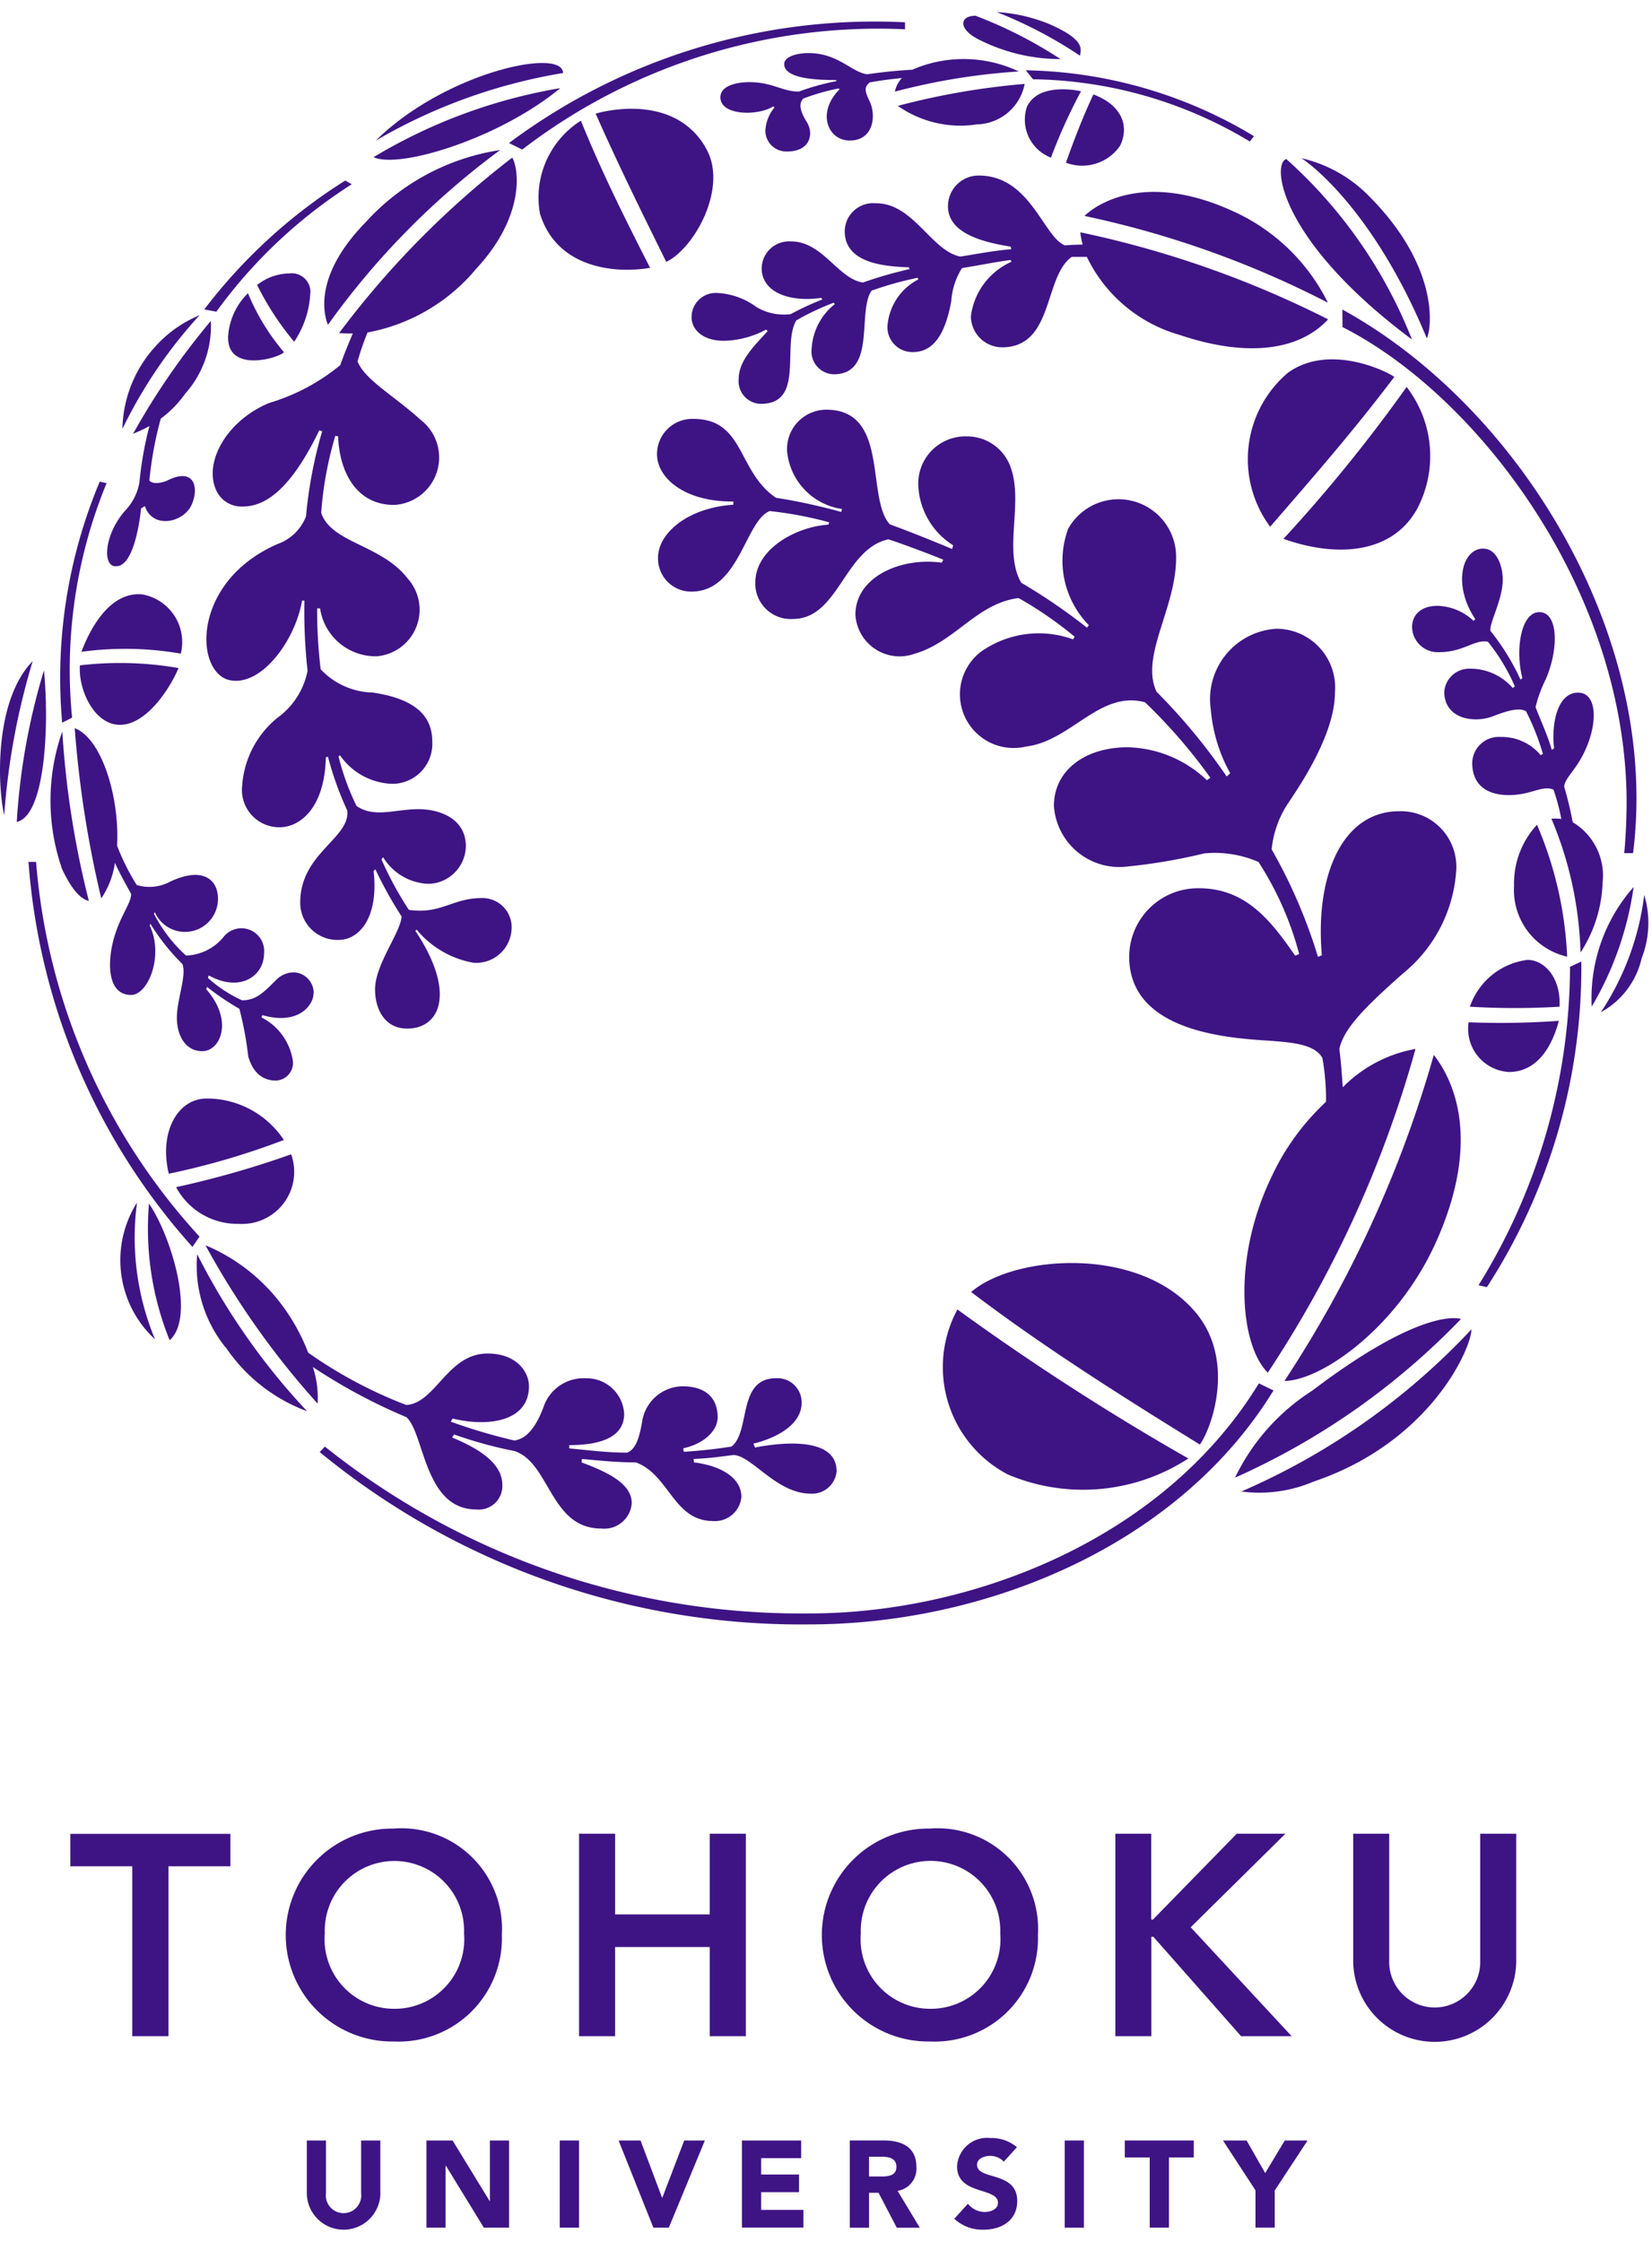 <svg xmlns="http://www.w3.org/2000/svg" xmlns:xlink="http://www.w3.org/1999/xlink" width="56" height="76" viewBox="0 0 56 76"><defs><clipPath id="a"><rect width="56" height="76" transform="translate(2543 -124)" fill="#fff"/></clipPath></defs><g transform="translate(-2543 124)" clip-path="url(#a)"><g transform="translate(36.624)"><g transform="translate(2516.78 -51.515)"><path d="M143.1,179.286a1.247,1.247,0,0,1-2.493,0v-1.812h.649v1.79a.6.6,0,1,0,1.191,0v-1.79h.652v1.812" transform="translate(-140.61 -177.397)" fill="#3e1485"/><path d="M149.705,177.474h.886l1.257,2.053h.009v-2.053h.65v2.956h-.855l-1.286-2.1h-.011v2.1h-.649v-2.956" transform="translate(-145.654 -177.397)" fill="#3e1485"/><rect width="0.654" height="2.956" transform="translate(8.571 0.077)" fill="#3e1485"/><path d="M164.331,177.474h.744l.729,1.937h.011l.741-1.937h.7l-1.223,2.956h-.522l-1.18-2.956" transform="translate(-153.766 -177.397)" fill="#3e1485"/><path d="M173.714,177.474h2.01v.6h-1.357v.553h1.285v.6h-1.285v.6H175.8v.6h-2.084v-2.956" transform="translate(-158.97 -177.397)" fill="#3e1485"/><path d="M182.57,178.695h.386c.235,0,.547-.008.547-.33,0-.294-.267-.341-.5-.341h-.429v.67m-.652-1.221h1.145c.6,0,1.113.206,1.113.9a.76.76,0,0,1-.636.809l.751,1.249h-.78l-.618-1.184h-.322v1.184h-.652v-2.956" transform="translate(-163.52 -177.397)" fill="#3e1485"/><path d="M191.565,178.1a.636.636,0,0,0-.473-.2c-.182,0-.439.083-.439.3,0,.54,1.362.2,1.362,1.229,0,.66-.531.973-1.141.973a1.39,1.39,0,0,1-.992-.371l.462-.508a.74.74,0,0,0,.568.279c.214,0,.451-.1.451-.309,0-.543-1.387-.251-1.387-1.238a1.018,1.018,0,0,1,1.13-.96,1.332,1.332,0,0,1,.9.31l-.445.49" transform="translate(-167.937 -177.301)" fill="#3e1485"/><rect width="0.651" height="2.956" transform="translate(25.688 0.077)" fill="#3e1485"/><path d="M203.7,178.048h-.844v-.574h2.338v.574h-.842v2.381H203.7v-2.381" transform="translate(-175.131 -177.397)" fill="#3e1485"/><path d="M211.438,179.168l-1.105-1.694h.8l.631,1.105.664-1.105h.773l-1.113,1.694v1.261h-.653v-1.261" transform="translate(-179.28 -177.397)" fill="#3e1485"/></g><g transform="translate(2508.757 -62.014)"><path d="M124.7,155.229h-2.1v-1.1h5.426v1.1h-2.1v5.76H124.7v-5.76" transform="translate(-122.597 -153.948)" fill="#3e1485"/><path d="M142.732,159.84a2.358,2.358,0,0,0,2.365-2.552,2.362,2.362,0,1,0-4.72,0,2.357,2.357,0,0,0,2.355,2.552m-.01-6.111a3.411,3.411,0,0,1,3.657,3.6,3.5,3.5,0,0,1-3.657,3.619,3.609,3.609,0,1,1,0-7.217" transform="translate(-131.748 -153.728)" fill="#3e1485"/><path d="M161.324,154.125h1.222v2.735h3.209v-2.735h1.223v6.864h-1.223v-3.023h-3.209v3.023h-1.222v-6.864" transform="translate(-144.076 -153.948)" fill="#3e1485"/><path d="M183.533,159.84a2.36,2.36,0,0,0,2.368-2.552,2.365,2.365,0,1,0-4.726,0,2.358,2.358,0,0,0,2.357,2.552m-.009-6.111a3.41,3.41,0,0,1,3.656,3.6,3.5,3.5,0,0,1-3.656,3.619,3.609,3.609,0,1,1,0-7.217" transform="translate(-154.376 -153.728)" fill="#3e1485"/><path d="M202.133,154.125h1.221v2.91h.058l2.84-2.91h1.65l-3.211,3.171,3.423,3.693H206.4l-2.975-3.371h-.067v3.371h-1.221v-6.864" transform="translate(-166.71 -153.948)" fill="#3e1485"/><path d="M225.771,158.469a2.764,2.764,0,0,1-5.527,0v-4.344h1.221v4.308a1.543,1.543,0,1,0,3.085,0v-4.308h1.221v4.344" transform="translate(-176.754 -153.948)" fill="#3e1485"/></g><path d="M165.617,26.53c.173-.365.42-2.475-2.023-4.884a4.651,4.651,0,0,0-2.234-1.224c.027,0,2.358,1.517,4.257,6.108m.316,30.626c1.347-3,.867-5.112-.079-6.335a39.907,39.907,0,0,1-5.063,11.052C162,61.873,164.612,60.107,165.933,57.156ZM154.314,18.261c-.361.777-.655,1.533-.93,2.314a1.552,1.552,0,0,0,1.831-.57C155.484,19.49,155.431,18.685,154.314,18.261Zm10.8,8.311a16.124,16.124,0,0,0-4.263-6.122C160.349,20.624,160.623,23.223,165.117,26.572Zm-13.048-7.905a1.377,1.377,0,0,0,.81,1.736,18.286,18.286,0,0,1,1.019-2.249C153.781,18.127,152.463,17.851,152.069,18.667Zm1.944,3.713a32.735,32.735,0,0,1,8.253,2.941,6.611,6.611,0,0,0-3.062-3.029C155.687,20.608,154.013,22.38,154.013,22.38Zm-19.057-2.25a19.818,19.818,0,0,1,12.976-4.077v-.237a20.709,20.709,0,0,0-13.425,4.093ZM133.4,24.162c1.623-1.747,1.454-3.333,1.215-3.759a30.559,30.559,0,0,0-5.869,5.948c.159.013.31.015.464.013-.136.316-.292.7-.428,1.076a6.859,6.859,0,0,1-2.4,1.278c-1.407.575-2.214,1.957-1.824,2.914a.942.942,0,0,0,.914.6c.807,0,1.655-.632,2.6-2.58l.1.025a15.093,15.093,0,0,0-.549,2.889,1.61,1.61,0,0,1-.949.93c-2.855,1.231-2.855,4.2-1.719,4.6,1.082.328,2.293-1.268,2.535-2.677h.079a18.329,18.329,0,0,0,.107,2.381,2.574,2.574,0,0,1-1.031,1.6,3.259,3.259,0,0,0-1.186,2.294,1.265,1.265,0,0,0,1.259,1.41c.754,0,1.542-.72,1.577-2.368l.071-.027a11.042,11.042,0,0,0,.655,1.827c.109.94-1.594,1.445-1.594,3.118a1.26,1.26,0,0,0,1.3,1.269c.71,0,1.366-.771,1.187-2.331l.06-.064a13.628,13.628,0,0,0,.89,1.6c-.035.549-.9,1.623-.9,2.473,0,.673.328,1.328,1.092,1.328,1.107,0,1.672-1.214.274-3.314l.043-.041a3.231,3.231,0,0,0,1.924,1.123,1.2,1.2,0,0,0,1.293-1.109.989.989,0,0,0-1.017-1.083c-.993,0-1.36.553-2.462.4a11.542,11.542,0,0,1-.933-1.718l.061-.065a1.874,1.874,0,0,0,1.561.9,1.3,1.3,0,0,0,1.242-1.275c0-.9-.829-1.256-1.614-1.256s-1.489.308-2.093-.11a8.525,8.525,0,0,1-.611-1.682l.052-.033a2.248,2.248,0,0,0,1.737.965,1.356,1.356,0,0,0,1.39-1.428c0-.788-.459-1.435-2.019-1.666a2.492,2.492,0,0,1-1.764-.789A16.84,16.84,0,0,1,128,35.684h.1a1.9,1.9,0,0,0,1.933,1.623,1.585,1.585,0,0,0,1.03-2.643c-.879-1.142-2.6-1.2-2.925-2.223a12.13,12.13,0,0,1,.479-2.607l.095.019c.035,1.115.559,2.324,1.9,2.324a1.611,1.611,0,0,0,.9-2.882c-.927-.84-1.893-1.355-2.142-1.985a9.784,9.784,0,0,1,.338-.979A6.266,6.266,0,0,0,133.4,24.162Zm13.249-6.584c-.53-.063-.984-.719-1.994-.719-.4,0-.822.126-.822.371,0,.5,1.106.543,1.737.543l.053.034a8,8,0,0,0-1.285.355c-.543.017-.888-.317-1.686-.317-.457,0-.982.13-.982.513,0,.63,1.284.637,1.79.309l.045.037a1.319,1.319,0,0,0-.311.8.71.71,0,0,0,.743.691c.779,0,.905-.6.666-.992-.3-.479-.238-.673-.125-.8a7.1,7.1,0,0,1,1.2-.344l.035.027c-.794.787-.4,1.738.339,1.738.824,0,.9-.861.681-1.322-.185-.383-.185-.488,0-.648.367-.067.728-.113,1.088-.148a.987.987,0,0,0-.236.46,21.809,21.809,0,0,1,4.2-.683,4.362,4.362,0,0,0-3.61-.06C147.683,17.451,147.187,17.5,146.646,17.578Zm6.213-1.684a5.557,5.557,0,0,0-1.824-.425,14.935,14.935,0,0,1,2.821,1.479C153.889,16.734,154.054,16.425,152.859,15.893Zm-.594,1.853a14.6,14.6,0,0,1,7.347,2.109l.143-.179a15.441,15.441,0,0,0-7.735-2.234Zm-1.787-1.321a6.133,6.133,0,0,0,2.719.637,14.981,14.981,0,0,0-2.881-1.469C149.765,15.594,149.715,16.061,150.478,16.425Zm16.553,33.29A1.464,1.464,0,0,0,168.4,51.4c.991,0,1.479-.921,1.692-1.734A27.6,27.6,0,0,1,167.031,49.715Zm-9.322,9.755c-1.952-2.2-6.125-1.843-7.541-.612,2.4,1.825,5.023,3.484,7.753,5.171C158.369,63.4,159.145,61.057,157.709,59.47ZM165.294,32.3a3.833,3.833,0,0,0-.362-4.122,52.256,52.256,0,0,1-4.175,5.149C162.741,34.027,164.514,33.735,165.294,32.3Zm-5.068,29.292a38.461,38.461,0,0,0,5.007-10.973,4.573,4.573,0,0,0-2.465,1.3c-.034-.47-.059-.841-.116-1.3.152-.695.842-1.394,2.163-2.564a4.9,4.9,0,0,0,1.8-3.508,1.883,1.883,0,0,0-1.94-1.986c-1.872,0-2.856,2.092-2.617,4.882l-.131.056a17.712,17.712,0,0,0-1.57-3.645,3.408,3.408,0,0,1,.573-1.586c.279-.429,1.572-2.261,1.572-3.731a1.992,1.992,0,0,0-1.987-2.162,2.392,2.392,0,0,0-2.221,2.738,5.363,5.363,0,0,0,.66,2.163l-.122.106a20.277,20.277,0,0,0-2.376-2.871c-.567-1.2.662-2.828.662-4.539a1.954,1.954,0,0,0-3.657-.991,3.116,3.116,0,0,0,.7,3.272l-.065.085a19.636,19.636,0,0,0-2.227-1.523c-.609-1.045.057-2.639-.337-3.847a1.57,1.57,0,0,0-1.529-1.115,1.6,1.6,0,0,0-1.623,1.692,2.522,2.522,0,0,0,1.18,2l-.035.126c-.629-.264-1.532-.628-2.11-.834-.822-.9,0-3.888-2.153-3.888a1.332,1.332,0,0,0-1.331,1.407,2.186,2.186,0,0,0,1.86,1.959l-.025.1a19.924,19.924,0,0,0-2.214-.481c-1.321-.9-1.055-2.673-2.8-2.673a1.193,1.193,0,0,0-1.23,1.2c0,.779.9,1.613,2.587,1.6v.109c-1.533.1-2.553.956-2.553,1.8a1.122,1.122,0,0,0,1.135,1.145c1.624,0,1.816-2.4,2.651-2.73a12.8,12.8,0,0,1,2.016.381.777.777,0,0,0-.025.08c-1.052.06-2.479.8-2.479,1.966a1.2,1.2,0,0,0,1.275,1.231c1.549,0,1.737-2.374,3.236-2.7.392.124,1.442.514,1.862.692l-.056.1c-1.364-.194-2.924.471-2.924,1.764a1.5,1.5,0,0,0,2.014,1.32c1.354-.39,2.108-1.711,3.517-1.885a12.757,12.757,0,0,1,1.9,1.311l-.053.089a3.4,3.4,0,0,0-3.128.423,1.82,1.82,0,0,0,1.533,3.211c1.533-.186,2.5-1.917,4.034-1.5a18.108,18.108,0,0,1,2.215,2.558l-.116.084a4.029,4.029,0,0,0-2.687-1.118c-1.42,0-2.5.763-2.5,1.992a2.22,2.22,0,0,0,2.409,2.059,19,19,0,0,0,2.686-.453,3.732,3.732,0,0,1,1.839.29,10.792,10.792,0,0,1,1.38,3.123l-.137.053c-.8-1.153-1.654-2.284-3.259-2.284a2.329,2.329,0,0,0-2.366,2.319c0,2.615,3.542,2.767,4.813,2.854.777.06,1.471.125,1.735.577a7.961,7.961,0,0,1,.124,1.489,8.169,8.169,0,0,0-1.843,2.533C158.982,57.8,159.318,60.7,160.226,61.592ZM169.034,47.6a2.371,2.371,0,0,0-1.957,1.587,25.407,25.407,0,0,0,3.038,0C170.168,48.171,169.575,47.6,169.034,47.6Zm.318-4.582a2.929,2.929,0,0,0-.778,2.073,2.315,2.315,0,0,0,1.8,2.4A12.723,12.723,0,0,0,169.353,43.023ZM125.341,56.548a1.767,1.767,0,0,0,1.779-2.357,32.305,32.305,0,0,1-3.9,1.114A2.35,2.35,0,0,0,125.341,56.548Zm46.235-11.575a2.106,2.106,0,0,0-1.014-2.04,11.571,11.571,0,0,0-.288-1.2c0-.187.213-.425.382-.667.763-1.08.853-2.525.09-2.525-.692,0-.913,1.01-.816,1.888l-.077.053c-.153-.539-.428-1.108-.549-1.453a4.331,4.331,0,0,1,.343-.938c.46-1.073.416-2.28-.216-2.28s-.822,1.3-.575,2.234l-.063.055a7.871,7.871,0,0,0-1.017-1.65c-.061-.237.415-1.054.415-1.746,0-.416-.184-1.046-.666-1.046-.716,0-1.041,1.232-.264,2.393l-.063.053a1.846,1.846,0,0,0-1.221-.506c-.6,0-.86.347-.86.72a.871.871,0,0,0,.911.851c.836,0,1.207-.443,1.659-.355a6.522,6.522,0,0,1,.914,1.516l-.071.053a1.911,1.911,0,0,0-1.462-.655.849.849,0,0,0-.86.779c0,.914.986,1.084,1.647.836.408-.161.887-.322,1.127-.168a8.193,8.193,0,0,1,.569,1.442l-.074.044a1.711,1.711,0,0,0-1.361-.618.9.9,0,0,0-.96.877c0,1.035.94,1.2,1.745,1.042.336-.06.737-.264,1.011-.132a7.022,7.022,0,0,1,.264.993,1.429,1.429,0,0,0-.335-.008,12.549,12.549,0,0,1,.986,4.536A4.618,4.618,0,0,0,171.576,44.973ZM151.418,65.046a6.54,6.54,0,0,0,6.115-.544,85.392,85.392,0,0,1-7.828-5.051A4.107,4.107,0,0,0,151.418,65.046ZM150.36,19.277a1.691,1.691,0,0,0,1.625-1.372,24.837,24.837,0,0,0-4.3.744A3.686,3.686,0,0,0,150.36,19.277Zm10.572,8.4a3.839,3.839,0,0,0-.626,5.239c1.381-1.594,2.825-3.243,4.208-5.079C164.23,27.629,162.316,26.707,160.931,27.68Zm-18.076-2.234a2.42,2.42,0,0,0-1.28-.45.819.819,0,0,0-.883.815c0,.449.406.805,1.1.805a3.149,3.149,0,0,0,1.427-.381l.051.053c-.438.488-.981.995-.981,1.624a.767.767,0,0,0,.753.841c1.5,0,.7-1.987,1.2-2.828a8.716,8.716,0,0,1,1.268-.6l.036.048a2.077,2.077,0,0,0-.783,1.5.775.775,0,0,0,.746.878c1.46,0,.787-2.116,1.285-2.835a11.692,11.692,0,0,1,1.561-.436l.027.053a1.945,1.945,0,0,0-1.05,1.588.842.842,0,0,0,.872.876c.841,0,1.143-.922,1.292-1.729a2.388,2.388,0,0,1,.364-1.118c.415-.061,1.158-.212,1.646-.273a.542.542,0,0,1,.028.061,2.337,2.337,0,0,0-1.373,1.846,1.06,1.06,0,0,0,1.055,1.053c1.764,0,1.407-2.4,2.366-3.066h.509a5,5,0,0,0,3.134,2.642c2.374.8,4.1.5,5.045-.524a34.149,34.149,0,0,0-8.4-2.951,2.368,2.368,0,0,0,.08.418c-.2,0-.389.01-.6.025-.722-.267-1.173-2.367-2.919-2.367a1.038,1.038,0,0,0-1.047,1.045c0,.869,1.068,1.2,2.122,1.364,0-.008.024.088.024.088-.631.054-1.162.162-1.728.25-1-.2-1.589-1.826-2.884-1.808a.962.962,0,0,0-1.034.949c0,1.063,1.292,1.195,2.173,1.222l.027.06a14.9,14.9,0,0,0-1.585.456c-.844-.125-1.359-1.393-2.438-1.393a.93.93,0,0,0-.993.9c0,.87,1.028,1.164,2.018,1.013l.042.053a9.969,9.969,0,0,0-1.078.5A1.814,1.814,0,0,1,142.856,25.446Zm-1.7-5.406c-1.144-1.924-3.714-1.125-3.714-1.125.763,1.728,1.578,3.377,2.393,5.026C140.822,23.461,141.968,21.333,141.152,20.04Zm-5.594,2.287c.557,1.782,2.456,2.032,3.725,1.815-.824-1.618-1.622-3.2-2.346-4.988A3.083,3.083,0,0,0,135.558,22.327Zm35.648,26.854a10.979,10.979,0,0,0,1.417-4.049A5.7,5.7,0,0,0,171.206,49.181Zm-46.3,11.566a5.7,5.7,0,0,0,2.748,2.155,22.818,22.818,0,0,1-3.723-5.32A4.4,4.4,0,0,0,124.906,60.748Zm6.115,2.356c.614.541.6,3.13,2.365,3.13a.8.8,0,0,0,.889-.824c0-.6-.5-1.117-1.7-1.614l.061-.106a14.309,14.309,0,0,0,2.054.565c1.2.4,1.206,2.626,2.936,2.626a.933.933,0,0,0,1.035-.859c0-.639-.751-1.03-1.7-1.382l.012-.117c.6.055,1.23.117,1.832.117,1.133.422,1.269,1.987,2.616,1.987a.9.9,0,0,0,.957-.818c0-.638-.674-1.054-1.606-1.17l-.016-.117c.568-.022.913-.081,1.357-.134.628.027,1.453,1.311,2.622,1.311a.832.832,0,0,0,.87-.76c0-1.287-2.223-.91-2.764-.805L142.785,64c.75-.181,1.639-.628,1.639-1.385a.819.819,0,0,0-.868-.833c-1.321,0-.853,1.8-1.508,2.315-.538.09-1.169.151-1.619.179l-.02-.118c.691-.15,1.168-.586,1.168-1.055,0-.576-.326-1.048-1.193-1.048a1.407,1.407,0,0,0-1.367,1.2c-.08.453-.186.933-.511,1.049-.692,0-1.295-.082-1.959-.144v-.111c1.3,0,1.861-.4,1.861-1.058a1.272,1.272,0,0,0-1.307-1.207,1.428,1.428,0,0,0-1.424.968c-.372,1-.781,1.1-.986,1.142a19.1,19.1,0,0,1-2.16-.639l.063-.107c1.26.306,2.587.07,2.587-1.091,0-.509-.44-1.113-1.4-1.113-1.368,0-1.757,1.682-2.759,1.745a15.16,15.16,0,0,1-3.326-1.775,6.7,6.7,0,0,0-.98-1.733,6.238,6.238,0,0,0-2.5-1.906,28.063,28.063,0,0,0,3.8,5.367,3.315,3.315,0,0,0-.162-1.242A18.98,18.98,0,0,0,131.022,63.1Zm-6.769-10.8c-.984,0-1.624,1.139-1.284,2.549a25.512,25.512,0,0,0,3.9-1.144A3.125,3.125,0,0,0,124.252,52.3ZM118.74,37.785a22.252,22.252,0,0,0-.922,5.138C118.775,42.712,118.927,39.709,118.74,37.785Zm3.154,18.044a3.65,3.65,0,0,0,.611,4.634A8.982,8.982,0,0,1,121.894,55.83ZM123,60.493c.894-.781.042-3.555-.7-4.631A10.1,10.1,0,0,0,123,60.493Zm39.758-34.346c4.615,2.34,9.631,8.97,9.631,16.122,0,.654-.045,1.374-.081,1.712h.3c.931-7.365-3.883-15.15-9.854-18.428ZM172.987,45.4a9.241,9.241,0,0,1-1.47,3.974,2.789,2.789,0,0,0,1.382-1.828A3.284,3.284,0,0,0,172.987,45.4Zm-55.595-2.7a24.008,24.008,0,0,1,.966-5.228C117.072,38.786,117.152,41.64,117.392,42.694ZM159.33,65.621a4.676,4.676,0,0,0,2.445-.334c3.97-1.341,5.354-4.532,5.354-5.162A23.371,23.371,0,0,1,159.33,65.621Zm7.444-5.847s-1.207-.479-5.043,2.43a7.19,7.19,0,0,0-2.615,2.948A24.352,24.352,0,0,0,166.774,59.774Zm.595-1.144.285.063a19.924,19.924,0,0,0,3.2-11.037l-.383.178A20.574,20.574,0,0,1,167.369,58.63Zm-7.445,3.325c-3.236,5.3-9.74,7.8-15.237,7.8A25.856,25.856,0,0,1,128.264,64.1l-.177.184a25.677,25.677,0,0,0,16.6,5.843c5.887,0,12.459-2.6,15.733-7.931ZM118.473,44.279h-.257a21.962,21.962,0,0,0,5.557,13.051l.24-.349A21.273,21.273,0,0,1,118.473,44.279Zm9.3-19.3a.635.635,0,0,0-.726-.649,1.794,1.794,0,0,0-1.081.391,9.7,9.7,0,0,0,1.256,1.924A3.222,3.222,0,0,0,127.769,24.978Zm2.224-5.157a18.535,18.535,0,0,1,6.339-2.286C136.333,16.657,132.346,17.506,129.993,19.821Zm-5.014,6.69c0,1.178,1.683.7,1.894.489a7.483,7.483,0,0,1-1.221-2A2.243,2.243,0,0,0,124.98,26.511Zm2.9,22.237a.7.7,0,0,0-.674-.726.847.847,0,0,0-.612.272c-.392.387-.655.676-1.142.676a4.557,4.557,0,0,1-1.159-.762l.032-.081c1.1.6,1.871-.017,1.871-.734a.771.771,0,0,0-1.373-.569,1.729,1.729,0,0,1-1.269.629,4.919,4.919,0,0,1-1.088-1.419l.028-.053a1.118,1.118,0,0,0,2.142-.46c0-.6-.461-1.107-1.6-.585a1.484,1.484,0,0,1-1.154.125,7.458,7.458,0,0,1-.666-1.336v0c.089-1.623-.513-3.635-1.436-3.98a36.517,36.517,0,0,0,.9,5.769,2.88,2.88,0,0,0,.463-1.206c.183.411.441.852.549,1.056,0,.3-.321.682-.532,1.337-.266.78-.355,2.086.532,2.086.584,0,1.115-1.346.629-2.351l.025-.061a7.231,7.231,0,0,0,1.084,1.365c.151.39-.187,1.186-.187,1.823,0,.587.281,1.13.86,1.13.628,0,1.063-1.049.134-2.1l.025-.08a9.134,9.134,0,0,0,1.1.745,11.688,11.688,0,0,1,.3,1.614c.2.685.62.818.937.818a.6.6,0,0,0,.579-.641,1.98,1.98,0,0,0-1.067-1.5l.028-.078C127.372,49.83,127.877,49.121,127.877,48.748Zm-6.656-9.122c.93.089,1.774-1.2,2.075-1.92a11.583,11.583,0,0,0-3.343-.091C119.9,38.369,120.379,39.539,121.221,39.627Zm15.023-21.58a18.082,18.082,0,0,0-6.336,2.341C130.776,20.794,134.177,19.76,136.244,18.047Zm-7.88,8.02a26.416,26.416,0,0,1,5.834-5.92,7.7,7.7,0,0,0-4.55,2.438C127.974,24.3,128.177,25.589,128.364,26.067Zm-8.676,13.322a16.624,16.624,0,0,1,1.169-7.95l-.232-.052a17.18,17.18,0,0,0-1.274,8.172Zm3.685-2.171a1.641,1.641,0,0,0-1.319-2.01c-1.082-.089-1.747,1.142-2.05,1.948A11.015,11.015,0,0,1,123.374,37.217ZM120.262,45.6a31.05,31.05,0,0,1-.9-5.745,7.054,7.054,0,0,0-.008,4.663C119.688,45.237,120,45.547,120.262,45.6Zm.9-11.347c.584.055.814-1.392.87-1.957l.13-.081c.248.772,1.27.584,1.572-.017.282-.612.1-1.287-.771-.869-.186.1-.543.169-.649.018a12.334,12.334,0,0,1,.385-2.094,3.764,3.764,0,0,0,.828-.847,3.453,3.453,0,0,0,.87-2.466,24.257,24.257,0,0,0-2.638,3.83c.079-.043.29-.115.556-.268a12.075,12.075,0,0,0-.338,1.905,1.824,1.824,0,0,1-.449.924C120.8,33.123,120.7,34.232,121.159,34.257Zm8.011-12.948-.22-.124a18.1,18.1,0,0,0-4.778,4.368l.408.078A16.844,16.844,0,0,1,129.17,21.309Zm-5.149,4.431A16.084,16.084,0,0,0,121.4,29.6a4.263,4.263,0,0,1,1.084-2.758,4.143,4.143,0,0,1,1.541-1.1" transform="translate(2389.126 -139.06)" fill="#3e1485"/></g></g></svg>